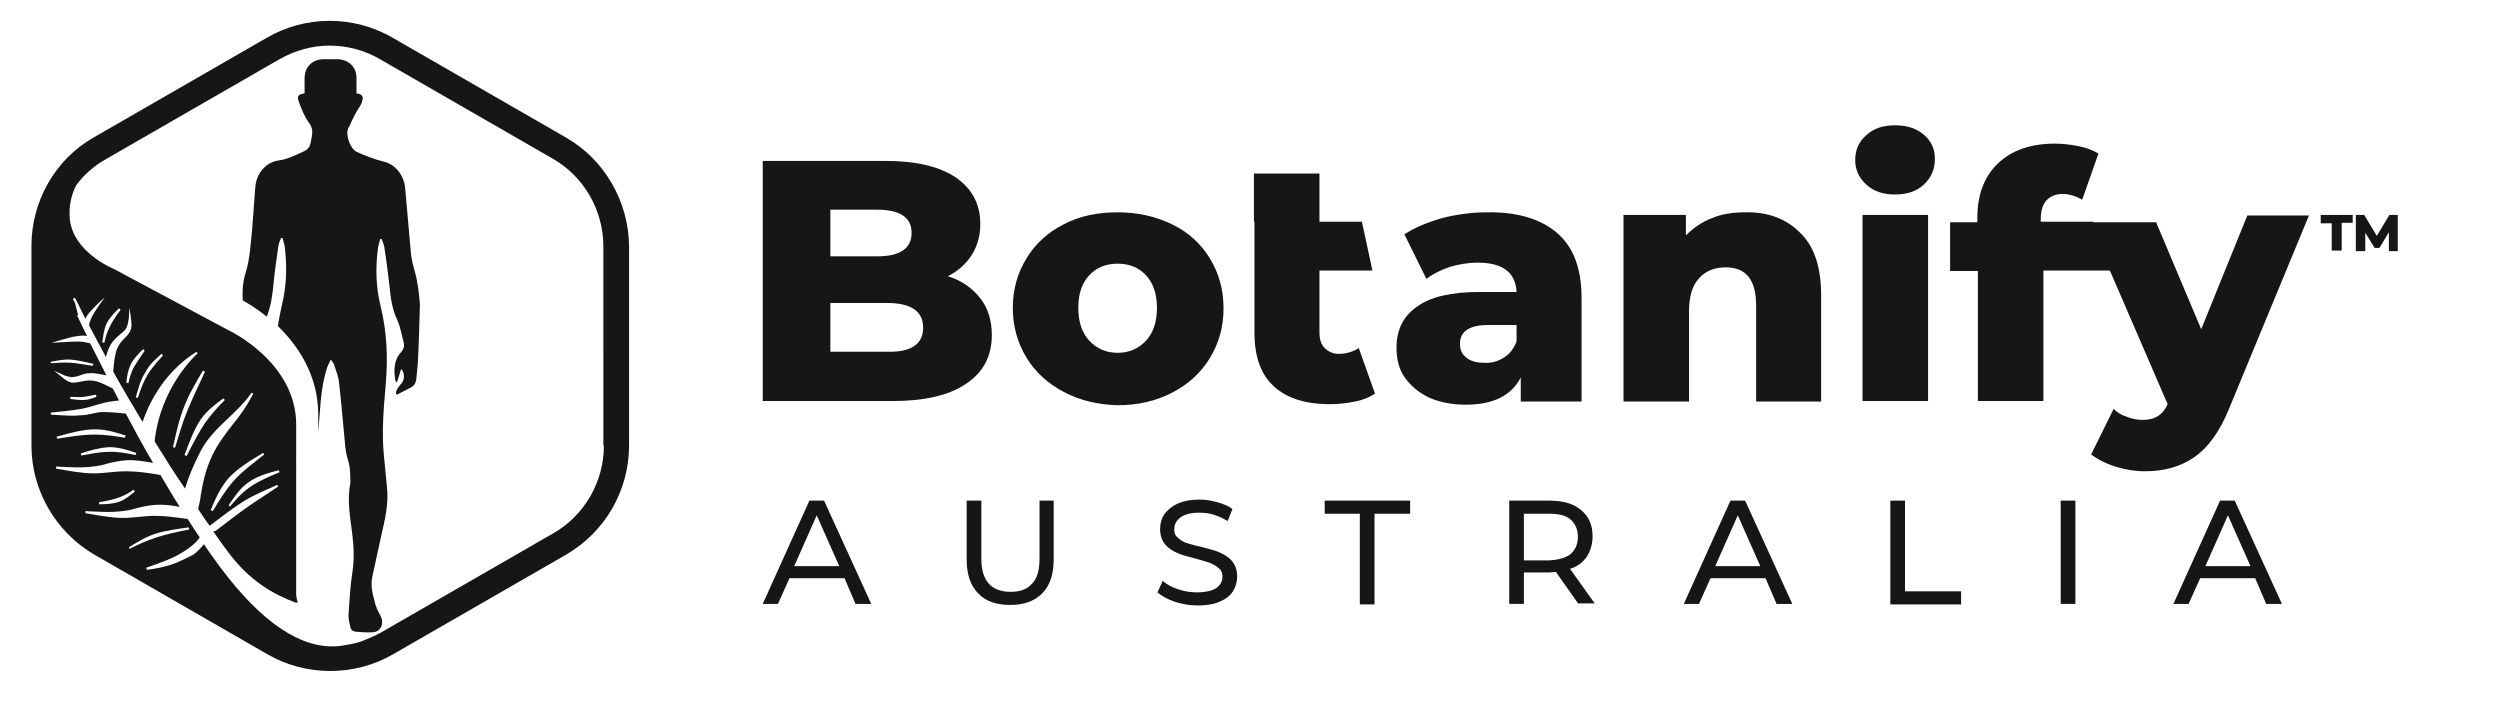 <?xml version="1.0" encoding="utf-8"?>
<!-- Generator: Adobe Illustrator 26.1.0, SVG Export Plug-In . SVG Version: 6.00 Build 0)  -->
<svg version="1.1" id="Capa_1" xmlns="http://www.w3.org/2000/svg" xmlns:xlink="http://www.w3.org/1999/xlink" x="0px" y="0px"
	 viewBox="0 0 476.9 138.4" style="enable-background:new 0 0 476.9 138.4;" xml:space="preserve">
<style type="text/css">
	.st0{fill:#161616;}
</style>
<path class="st0" d="M79.1,51.7c-0.3-1.1-0.6-2.2-0.7-3.3c-0.4-4.1-0.7-8.2-1.1-12.4c-0.2-2.7-2-4.7-4.2-5.2c-1.7-0.4-3.4-1.1-5-1.8
	c-1.3-0.6-2.2-3.2-1.7-4.5c0-0.1,0.1-0.2,0.2-0.3c0.4-0.9,0.8-1.8,1.3-2.7c0.1-0.2,0.2-0.3,0.3-0.5c0.3-0.5,0.6-0.9,0.8-1.4
	c0.4-1.2,0.2-1.6-1-1.8c0-1,0-2,0-3c0-2-1.5-3.4-3.5-3.5c-0.9,0-1.8,0-2.8,0c-2.1,0-3.6,1.5-3.6,3.6c0,1,0,1.9,0,2.9
	c-1.2,0.2-1.5,0.5-1.1,1.6c0.5,1.4,1.1,2.9,2,4.1c0.9,1.2,0.5,2.3,0.3,3.5c-0.1,0.9-0.6,1.6-1.4,1.9c-1.5,0.7-3.1,1.5-4.7,1.7
	c-2.4,0.3-4.3,2.4-4.5,5.1c-0.2,2.7-0.4,5.4-0.6,8c-0.3,2.8-0.4,5.5-1.2,8.2c-0.6,1.8-0.7,3.6-0.6,5.4c0.9,0.5,2.7,1.6,4.6,3.1
	c0.8-2.1,1.1-4.3,1.3-6.5c0.2-2.3,0.6-4.6,0.9-7c0.1-0.5,0.3-1,0.5-1.5c0.1,0,0.2,0,0.3,0c0.1,0.5,0.3,1,0.4,1.5
	c0.4,3.3,0.4,6.6-0.2,9.8c-0.4,1.8-0.8,3.6-1.1,5.5c3.8,3.7,7.7,9.3,7.7,16.9v3.4c0.1-1.3,0.2-2.5,0.3-3.8c0.2-2.9,0.5-5.8,1.4-8.6
	c0.2-0.5,0.4-0.9,0.7-1.5c0.3,0.4,0.5,0.6,0.6,0.9c0.3,1,0.7,1.9,0.9,2.9c0.4,3.3,0.7,6.7,1,10c0.2,1.7,0.2,3.5,0.7,5.1
	c0.4,1.1,0.5,2.2,0.5,3.4c0,0.5,0.1,1,0,1.4c-0.6,3.2,0,6.4,0.4,9.6c0.3,2.5,0.4,4.9,0,7.4c-0.4,2.5-0.5,5-0.7,7.6
	c-0.1,0.9,0.1,1.7,0.3,2.6c0.1,0.6,0.4,0.9,1,1c1.1,0.1,2.3,0.2,3.4,0.1c1.5-0.1,2.1-1.8,1.4-3.1c-0.5-0.9-1-1.9-1.2-3
	c-0.4-1.4-0.7-2.9-0.4-4.4c0.6-2.6,1.1-5.2,1.7-7.8c0.7-3.1,1.5-6.2,1.1-9.5c-0.2-2.1-0.4-4.1-0.6-6.2c-0.4-4.5,0-9,0.4-13.5
	c0.4-5,0.2-9.8-1-14.7c-0.9-3.6-1-7.4-0.5-11.1c0.1-0.6,0.3-1.1,0.4-1.7c0.1,0,0.2,0,0.3,0c0.2,0.5,0.4,1,0.5,1.5
	c0.4,2.5,0.7,5,1,7.5c0.2,2.2,0.5,4.4,1.5,6.5c0.6,1.3,0.8,2.8,1.2,4.2c0.2,0.7,0,1.3-0.5,1.9c-1.4,1.5-1.4,3.4-1.1,5.3
	c0,0.1,0.1,0.2,0.3,0.5c0.3-1,0.6-1.8,0.8-2.6c0.7,0.6,0.7,1.9,0.2,2.6c-0.5,0.6-1.1,1.2-1.2,2c0.1,0.1,0.1,0.2,0.2,0.3
	c0.9-0.5,1.8-0.9,2.7-1.4c0.6-0.3,0.9-0.8,1-1.5c0.1-1,0.2-2,0.3-3.1c0.2-3.8,0.3-7.5,0.4-11.3C79.9,55.8,79.7,53.7,79.1,51.7z"/>
<path class="st0" d="M107.9,26.2l-33-19c-7.4-4.3-16.6-4.3-24,0l-33,19C10.5,30.4,6,38.4,6,46.9V85c0,8.5,4.6,16.5,12,20.8l33,19
	c3.6,2.1,7.8,3.2,12,3.2s8.4-1.1,12-3.2l33-19c7.4-4.3,12-12.2,12-20.8V46.9C119.9,38.4,115.3,30.4,107.9,26.2z M23.8,83.5
	c-1.8-0.3-3.7-0.6-5.8-0.6c-2.2,0-4.7,0.4-7.1,0.8l-0.1-0.4c2.5-0.7,5.1-1.4,7.3-1.4c2.2,0,4.1,0.6,5.9,1.2L23.8,83.5z M26,86.4
	l-0.1,0.4c-1.7-0.3-3.4-0.7-5.2-0.6c-1.7,0-3.5,0.4-5.2,0.7l-0.1-0.4c1.8-0.6,3.6-1.1,5.4-1.2c0,0,0,0,0.1,0
	C22.6,85.3,24.3,85.8,26,86.4z M24.6,104.4c1.6-1,3.2-2,5.1-2.6c1.9-0.6,4.2-0.9,6.3-1.2l0.1,0.4c-2.1,0.4-4.3,0.9-6.2,1.5
	c-1.9,0.6-3.6,1.4-5.2,2.2L24.6,104.4z M115.2,85c0,6.9-3.7,13.3-9.6,16.7l-33,19c-0.9,0.5-1.8,0.9-2.8,1.3c-1.1,0.5-2.3,0.8-3.6,1
	c-0.9,0.2-1.8,0.3-2.7,0.3c-0.1,0-0.2,0-0.3,0c-0.1,0-0.2,0-0.3,0c0,0,0,0,0,0c0,0,0.1,0,0.1,0c-7-0.2-14.5-5.9-22.3-16.9
	c-0.6-0.8-1.2-1.7-1.8-2.6c-0.8,1.1-2,2-2,2c-1.4,0.7-2.7,1.4-4.2,1.9c-1.5,0.5-3.1,0.8-4.7,1l-0.1-0.4c1.7-0.6,3.5-1.2,5.2-2
	c0,0,3.8-1.8,5-3.8c-0.8-1.1-1.5-2.3-2.3-3.5c-2.2-0.3-4.3-0.6-6.1-0.6c-1.1,0-2.2,0.1-3.2,0.2c-1,0.1-2,0.2-3.1,0.2
	c-2.2,0-4.7-0.5-7.1-0.9l0-0.4c2.3,0.1,4.8,0.3,7,0c1-0.1,2-0.3,2.9-0.6c1.2-0.3,2.3-0.5,3.5-0.6c1.5-0.1,3.1,0.1,4.6,0.4
	c-1.3-2-2.5-4.1-3.7-6.1c-2.3-0.4-4.6-0.7-6.5-0.7c-1.1,0-2.2,0.1-3.2,0.2c-1,0.1-2,0.2-3.1,0.2c-2.2,0-4.7-0.5-7.1-0.9l0-0.4
	c2.3,0.1,4.8,0.3,7,0c1-0.1,2-0.3,2.9-0.6c1.2-0.3,2.3-0.5,3.5-0.6c1.7-0.1,3.4,0.2,5.1,0.5c-1.9-3.2-3.6-6.4-5.2-9.4
	c-1.7-0.2-3.3-0.3-4.4-0.3c-0.8,0-1.4,0.2-2,0.3c-0.6,0.1-1.2,0.3-2,0.3h0c-0.4,0-0.9,0.1-1.4,0.1c-1.4,0-3-0.1-4.5-0.2l0-0.4
	c2-0.2,4.1-0.4,5.8-0.7c1-0.2,1.8-0.4,2.7-0.7c0.6-0.2,1.2-0.3,1.8-0.5c0.9-0.2,1.8-0.3,2.7-0.4c-0.4-0.8-0.8-1.6-1.2-2.3
	c-1-0.5-2-1-2.9-1.3c-0.4-0.1-0.8-0.2-1.2-0.2c-0.7-0.1-1.4,0.1-2,0.2c-0.5,0.1-1,0.2-1.4,0.2c-0.2,0-0.4,0-0.6-0.1
	c-0.7-0.2-1.4-0.8-2-1.3l-1.1-0.9l1.3,0.6c0.4,0.2,0.8,0.4,1.3,0.5c0.4,0.1,0.8,0.2,1.2,0.1c0.4,0,0.8-0.2,1.2-0.3
	c0.5-0.2,1.1-0.4,1.8-0.4c0.9-0.1,2,0.2,3.2,0.4c-1.2-2.3-2.2-4.4-3.1-6.1c-0.4-0.1-0.9-0.2-1.4-0.3c-1.2-0.1-2.8,0-4.3,0.1
	l-1.7,0.1l1.7-0.5c1.1-0.3,2.3-0.7,3.4-0.8c0.6-0.1,1.2-0.1,1.7,0c-1.2-2.4-1.8-3.8-1.9-3.9l0.2-0.1l-0.6-2.3
	c-0.1-0.3-0.3-0.5-0.4-0.8l0.2-0.1l0.2-0.1c0.7,1.3,1.3,2.7,2,4c0.2-0.4,0.4-0.8,0.7-1.1c0.5-0.6,1.1-1.2,1.7-1.8l1.3-1.2l-1,1.4
	c-0.6,0.9-1.3,1.9-1.6,2.6c-0.2,0.5-0.4,1-0.4,1.4c1.1,2,2.1,4,3.2,6c0.3-1.1,0.7-2.2,1.3-2.9c0.4-0.6,1-1,1.4-1.4
	c0.4-0.3,0.7-0.6,1-0.9c0.2-0.3,0.4-0.7,0.5-1.2c0.1-0.5,0.2-1,0.2-1.5l0.1-1.5l0.2,1.4c0.1,0.9,0.3,1.8,0.1,2.6
	c-0.1,0.2-0.1,0.5-0.3,0.7c-0.2,0.4-0.6,0.8-1,1.2c-0.5,0.5-1,1.1-1.3,1.8c-0.2,0.4-0.3,0.8-0.4,1.3c-0.2,0.9-0.3,2-0.4,3.2
	c1.9,3.4,3.8,6.6,5.6,9.6c0.9-2.7,3.6-9.2,10.3-13.4l0.2,0.3c-0.1,0.1-7.1,6.3-8.2,16.8c2.1,3.4,4,6.4,5.8,9c0.6-2,1.5-4.3,3-7.2
	c1.2-2.3,3.1-4.2,5.1-6.1c1.6-1.5,3.3-3.1,4.6-5l0.3,0.2c-1.1,2.2-2.5,4.2-4,6c-1.4,1.8-2.9,3.8-3.9,6c-1.3,2.8-1.7,5.1-2.1,7.4
	c-0.1,0.9-0.3,1.7-0.5,2.6c0.8,1.2,1.5,2.3,2.2,3.2c2.1-1.6,4.2-3.2,6.2-4.5c2.2-1.4,4.5-2.3,6.7-3.3l0.2,0.3c-1.9,1.3-4,2.6-6,4
	c-2,1.4-4,3-6,4.5l-0.1,0l-0.3,0.1c1.4,2,2.2,3.1,2.3,3.2c4.5,6.4,9.5,8.9,13.5,10.4v-0.1c0.1,0,0.2,0.1,0.3,0.1
	c-0.2-0.7-0.3-1.3-0.3-1.7v-7.8h0V81c0-12-12.9-18-12.9-18L21.7,51.3c0,0-7.9-3.2-8.4-9.7c-0.2-2.5,0.4-4.6,1.2-6.2
	c1.5-2.1,3.5-3.8,5.8-5.1l33-19c3-1.7,6.3-2.6,9.6-2.6s6.7,0.9,9.6,2.6l33,19c5.9,3.4,9.6,9.8,9.6,16.7V85z M25.7,93.8
	c-0.9,0.7-1.8,1.5-2.9,1.9c-1.1,0.4-2.5,0.5-3.9,0.5l0-0.4c1.3-0.2,2.7-0.5,3.8-0.9c1.1-0.4,2-0.9,2.8-1.5L25.7,93.8l-0.1-0.2
	L25.7,93.8z M9.7,69c1.2-0.2,2.5-0.5,3.8-0.4c1.4,0.1,2.9,0.5,4.3,0.8l-0.1,0.4l0,0c-1.4-0.2-2.8-0.5-4.1-0.6
	c-1.3-0.1-2.6,0-3.9,0.1L9.7,69z M13.4,76.1l0-0.4c0.9,0,1.8,0.1,2.6,0c0.8-0.1,1.5-0.3,2.3-0.4l0.1,0.4c-0.8,0.3-1.6,0.6-2.4,0.6
	c-0.2,0-0.3,0-0.5,0C14.8,76.3,14.1,76.2,13.4,76.1z M20.3,61.8c0.5-1.1,1.5-2.1,2.4-3l0.3,0.3c-0.8,1.1-1.6,2.2-2.1,3.3
	c-0.5,1-0.8,2-1,3l-0.4-0.1C19.7,64.1,19.8,62.9,20.3,61.8z M25.5,70.1c-0.5,1-0.8,2-1,3L24.1,73c0.1-1.1,0.3-2.3,0.8-3.4
	c0.5-1.1,1.5-2.1,2.4-3l0.3,0.3C26.9,67.9,26.1,69.1,25.5,70.1z M30.8,67.5l0.3,0.3l0,0c-1,1.1-2.1,2.3-2.9,3.6
	c-0.8,1.3-1.4,2.9-1.9,4.5l-0.4-0.1c0.5-1.7,0.9-3.4,1.8-4.7C28.4,69.6,29.6,68.6,30.8,67.5z M35.8,78.2c-1,2.4-1.7,4.9-2.4,7.2
	l-0.4-0.1c0.6-2.7,1.2-5.5,2.2-7.9c0.4-1,0.8-1.9,1.4-3c0.7-1.3,1.4-2.5,2.1-3.7l0,0c0,0,0,0,0,0l0.4,0.2
	C38,73.3,36.8,75.8,35.8,78.2z M42.6,76l0.3,0.3c-1.3,1.3-2.6,2.7-3.8,4.4c-1.2,1.8-2.4,4.1-3.5,6.3l-0.4-0.2
	c0.9-2.4,1.8-4.9,3.1-6.8C39.5,78.3,41.1,77.1,42.6,76z M44.6,91.7c-1.6,1.8-2.8,3.8-4,5.8l-0.4-0.2l0.2,0.1l-0.2-0.1
	c0.9-2.2,1.9-4.4,3.5-6.2c1.7-1.8,4.1-3.3,6.5-4.7l0.2,0.3C48.4,88.3,46.2,89.9,44.6,91.7z M53.2,89.7l0.1,0.4c-2,0.8-4,1.7-5.6,2.8
	c-1.6,1.1-2.7,2.4-3.8,3.7l-0.3-0.2c1.1-1.6,2.2-3.3,3.8-4.4C49.1,90.8,51.2,90.2,53.2,89.7z"/>
<g>
	<path class="st0" d="M161.1,110.3h-10.5l-2.2,4.9h-2.9l8.9-19.7h2.8l9,19.7h-3L161.1,110.3z M160.1,108l-4.3-9.7l-4.3,9.7H160.1z"
		/>
	<path class="st0" d="M186.6,113.2c-1.5-1.5-2.2-3.7-2.2-6.5V95.5h2.8v11.1c0,4.2,1.9,6.3,5.6,6.3c1.8,0,3.2-0.5,4.1-1.6
		c1-1,1.4-2.6,1.4-4.8V95.5h2.7v11.2c0,2.8-0.7,5-2.2,6.5c-1.5,1.5-3.5,2.2-6.1,2.2S188,114.7,186.6,113.2z"/>
	<path class="st0" d="M224.1,114.8c-1.4-0.5-2.5-1.1-3.3-1.8l1-2.2c0.8,0.7,1.7,1.2,2.9,1.6c1.2,0.4,2.4,0.6,3.6,0.6
		c1.6,0,2.9-0.3,3.7-0.8c0.8-0.6,1.2-1.3,1.2-2.2c0-0.7-0.2-1.2-0.7-1.6c-0.4-0.4-1-0.7-1.6-1c-0.6-0.2-1.6-0.5-2.7-0.8
		c-1.5-0.4-2.7-0.7-3.6-1.1c-0.9-0.4-1.7-0.9-2.3-1.6c-0.6-0.7-1-1.7-1-3c0-1.1,0.3-2,0.8-2.8c0.6-0.8,1.4-1.5,2.5-2
		c1.1-0.5,2.5-0.8,4.2-0.8c1.2,0,2.3,0.2,3.4,0.5c1.1,0.3,2.1,0.7,2.9,1.3l-0.9,2.3c-0.8-0.5-1.7-0.9-2.6-1.2
		c-0.9-0.3-1.9-0.4-2.8-0.4c-1.6,0-2.8,0.3-3.6,0.9c-0.8,0.6-1.2,1.3-1.2,2.3c0,0.7,0.2,1.2,0.7,1.6c0.5,0.4,1,0.8,1.7,1
		c0.7,0.2,1.6,0.5,2.7,0.7c1.5,0.4,2.7,0.7,3.6,1.1c0.9,0.4,1.7,0.9,2.3,1.6c0.6,0.7,1,1.7,1,3c0,1-0.3,2-0.8,2.8
		c-0.6,0.9-1.4,1.5-2.6,2c-1.1,0.5-2.6,0.7-4.2,0.7C226.9,115.5,225.4,115.2,224.1,114.8z"/>
	<path class="st0" d="M259.5,98h-6.8v-2.5h16.3V98h-6.8v17.3h-2.8V98z"/>
	<path class="st0" d="M301.1,115.2l-4.3-6.1c-0.5,0-0.9,0.1-1.2,0.1h-4.9v6h-2.8V95.5h7.7c2.6,0,4.6,0.6,6,1.8
		c1.5,1.2,2.2,2.9,2.2,5c0,1.5-0.4,2.8-1.1,3.9c-0.8,1.1-1.8,1.9-3.2,2.3l4.7,6.6H301.1z M299.6,105.7c0.9-0.8,1.4-1.9,1.4-3.3
		c0-1.4-0.5-2.5-1.4-3.3s-2.3-1.1-4.1-1.1h-4.8v8.9h4.8C297.3,106.8,298.7,106.4,299.6,105.7z"/>
	<path class="st0" d="M336.8,110.3h-10.5l-2.2,4.9h-2.9l8.9-19.7h2.8l9,19.7h-3L336.8,110.3z M335.8,108l-4.3-9.7l-4.3,9.7H335.8z"
		/>
	<path class="st0" d="M360.6,95.5h2.8v17.3h10.7v2.5h-13.5V95.5z"/>
	<path class="st0" d="M393.1,95.5h2.8v19.7h-2.8V95.5z"/>
	<path class="st0" d="M430.2,110.3h-10.5l-2.2,4.9h-2.9l8.9-19.7h2.8l9,19.7h-3L430.2,110.3z M429.3,108l-4.3-9.7l-4.3,9.7H429.3z"
		/>
</g>
<g>
	<path class="st0" d="M187,56.9c1.5,1.9,2.2,4.3,2.2,7c0,4-1.6,7.1-4.9,9.3c-3.2,2.2-7.9,3.3-14,3.3h-24.8V30.7h23.5
		c5.9,0,10.3,1.1,13.4,3.2c3.1,2.2,4.6,5.1,4.6,8.8c0,2.2-0.5,4.1-1.6,5.9c-1.1,1.7-2.6,3.1-4.6,4.1C183.5,53.5,185.5,55,187,56.9z
		 M158.4,40v8.9h8.9c4.4,0,6.6-1.5,6.6-4.5c0-2.9-2.2-4.4-6.6-4.4H158.4z M176.1,62.5c0-3.1-2.3-4.7-6.8-4.7h-10.9v9.3h10.9
		C173.9,67.2,176.1,65.6,176.1,62.5z"/>
	<path class="st0" d="M203,74.8c-3.1-1.6-5.5-3.8-7.2-6.6c-1.7-2.8-2.6-6-2.6-9.5c0-3.5,0.9-6.6,2.6-9.4c1.7-2.8,4.1-5,7.1-6.5
		c3-1.6,6.5-2.3,10.3-2.3c3.9,0,7.3,0.8,10.4,2.3s5.5,3.7,7.2,6.5c1.7,2.8,2.6,5.9,2.6,9.5s-0.9,6.7-2.6,9.5c-1.7,2.8-4.1,5-7.2,6.6
		s-6.5,2.4-10.4,2.4C209.5,77.2,206,76.4,203,74.8z M218.6,65c1.4-1.5,2.1-3.6,2.1-6.3c0-2.6-0.7-4.7-2.1-6.2
		c-1.4-1.5-3.2-2.2-5.4-2.2c-2.2,0-4,0.7-5.4,2.2c-1.4,1.5-2.1,3.5-2.1,6.2c0,2.7,0.7,4.8,2.1,6.3c1.4,1.5,3.2,2.3,5.4,2.3
		C215.4,67.3,217.2,66.5,218.6,65z"/>
	<path class="st0" d="M239.2,42.3v-9.2h12.5v9.2h8.1l2,9.3h-10.1v11.8c0,1.3,0.3,2.3,1,3c0.7,0.7,1.6,1.1,2.7,1.1
		c1.4,0,2.7-0.4,3.8-1.1l3.1,8.7c-1.1,0.7-2.3,1.2-3.8,1.5c-1.5,0.3-3.1,0.5-4.8,0.5c-4.6,0-8.2-1.1-10.7-3.4
		c-2.5-2.3-3.7-5.7-3.7-10.2V51.7V42.3z"/>
	<path class="st0" d="M297.1,44.5c3.1,2.7,4.6,6.8,4.6,12.4v19.7h-11.6V72c-1.8,3.5-5.3,5.2-10.5,5.2c-2.7,0-5.1-0.5-7.1-1.4
		c-2-1-3.5-2.3-4.6-3.9s-1.5-3.5-1.5-5.6c0-3.4,1.3-6,3.9-7.8c2.6-1.9,6.6-2.8,11.9-2.8h7.1c-0.2-3.8-2.7-5.6-7.5-5.6
		c-1.7,0-3.4,0.3-5.2,0.8c-1.7,0.6-3.2,1.3-4.5,2.3l-4.2-8.5c2-1.3,4.4-2.3,7.2-3.1c2.8-0.7,5.6-1.1,8.5-1.1
		C289.5,40.4,294,41.8,297.1,44.5z M286.9,68.2c1.1-0.7,1.9-1.7,2.4-3.1v-3.1h-5.4c-3.6,0-5.4,1.2-5.4,3.6c0,1.1,0.4,2,1.2,2.6
		c0.8,0.7,2,1,3.4,1C284.6,69.3,285.8,68.9,286.9,68.2z"/>
	<path class="st0" d="M343.4,44.4c2.7,2.6,4,6.6,4,11.9v20.3H335V58.3c0-4.9-1.9-7.3-5.8-7.3c-2.1,0-3.9,0.7-5.1,2.1
		c-1.3,1.4-1.9,3.5-1.9,6.3v17.2h-12.5V41h11.9v3.9c1.4-1.4,3.1-2.6,5-3.3c1.9-0.8,4-1.1,6.3-1.1C337.2,40.4,340.7,41.7,343.4,44.4z
		"/>
	<path class="st0" d="M356,35.2c-1.4-1.3-2.1-2.8-2.1-4.7s0.7-3.5,2.1-4.7c1.4-1.3,3.2-1.9,5.5-1.9c2.3,0,4.1,0.6,5.5,1.8
		c1.4,1.2,2.1,2.7,2.1,4.6c0,2-0.7,3.6-2.1,4.9c-1.4,1.3-3.2,1.9-5.5,1.9C359.2,37.1,357.4,36.5,356,35.2z M355.3,41h12.5v35.5
		h-12.5V41z"/>
	<path class="st0" d="M389.4,42.3h9.9l3.6,9.3h-13.1v24.9h-12.5V51.7H372v-9.3h5.2v-0.9c0-4.3,1.3-7.8,3.9-10.3s6.2-3.8,10.9-3.8
		c1.6,0,3.1,0.2,4.6,0.5c1.5,0.3,2.7,0.8,3.7,1.4l-3.1,8.8c-1.2-0.7-2.5-1.1-3.7-1.1c-1.3,0-2.3,0.4-3.1,1.2
		c-0.7,0.8-1.1,1.9-1.1,3.5V42.3z"/>
	<path class="st0" d="M440.5,41l-15.3,37c-1.8,4.4-4,7.4-6.6,9.2c-2.6,1.8-5.7,2.7-9.4,2.7c-1.9,0-3.8-0.3-5.7-0.9
		c-1.9-0.6-3.4-1.4-4.6-2.3l4.3-8.7c0.7,0.7,1.5,1.2,2.5,1.5c1,0.4,2,0.6,3,0.6c1.2,0,2.1-0.2,2.9-0.7c0.8-0.5,1.4-1.2,1.9-2.3
		l-15-34.7h12.8l8.6,20.4l8.8-21.7H440.5z"/>
</g>
<g>
	<path class="st0" d="M444.8,42.6h-2.1V41h6.1v1.5h-2.1v5.3h-1.9V42.6z"/>
	<path class="st0" d="M455.7,47.9l0-3.6l-1.8,3h-0.9l-1.8-2.9v3.5h-1.8V41h1.6l2.4,4l2.4-4h1.6l0,6.9H455.7z"/>
</g>
</svg>
